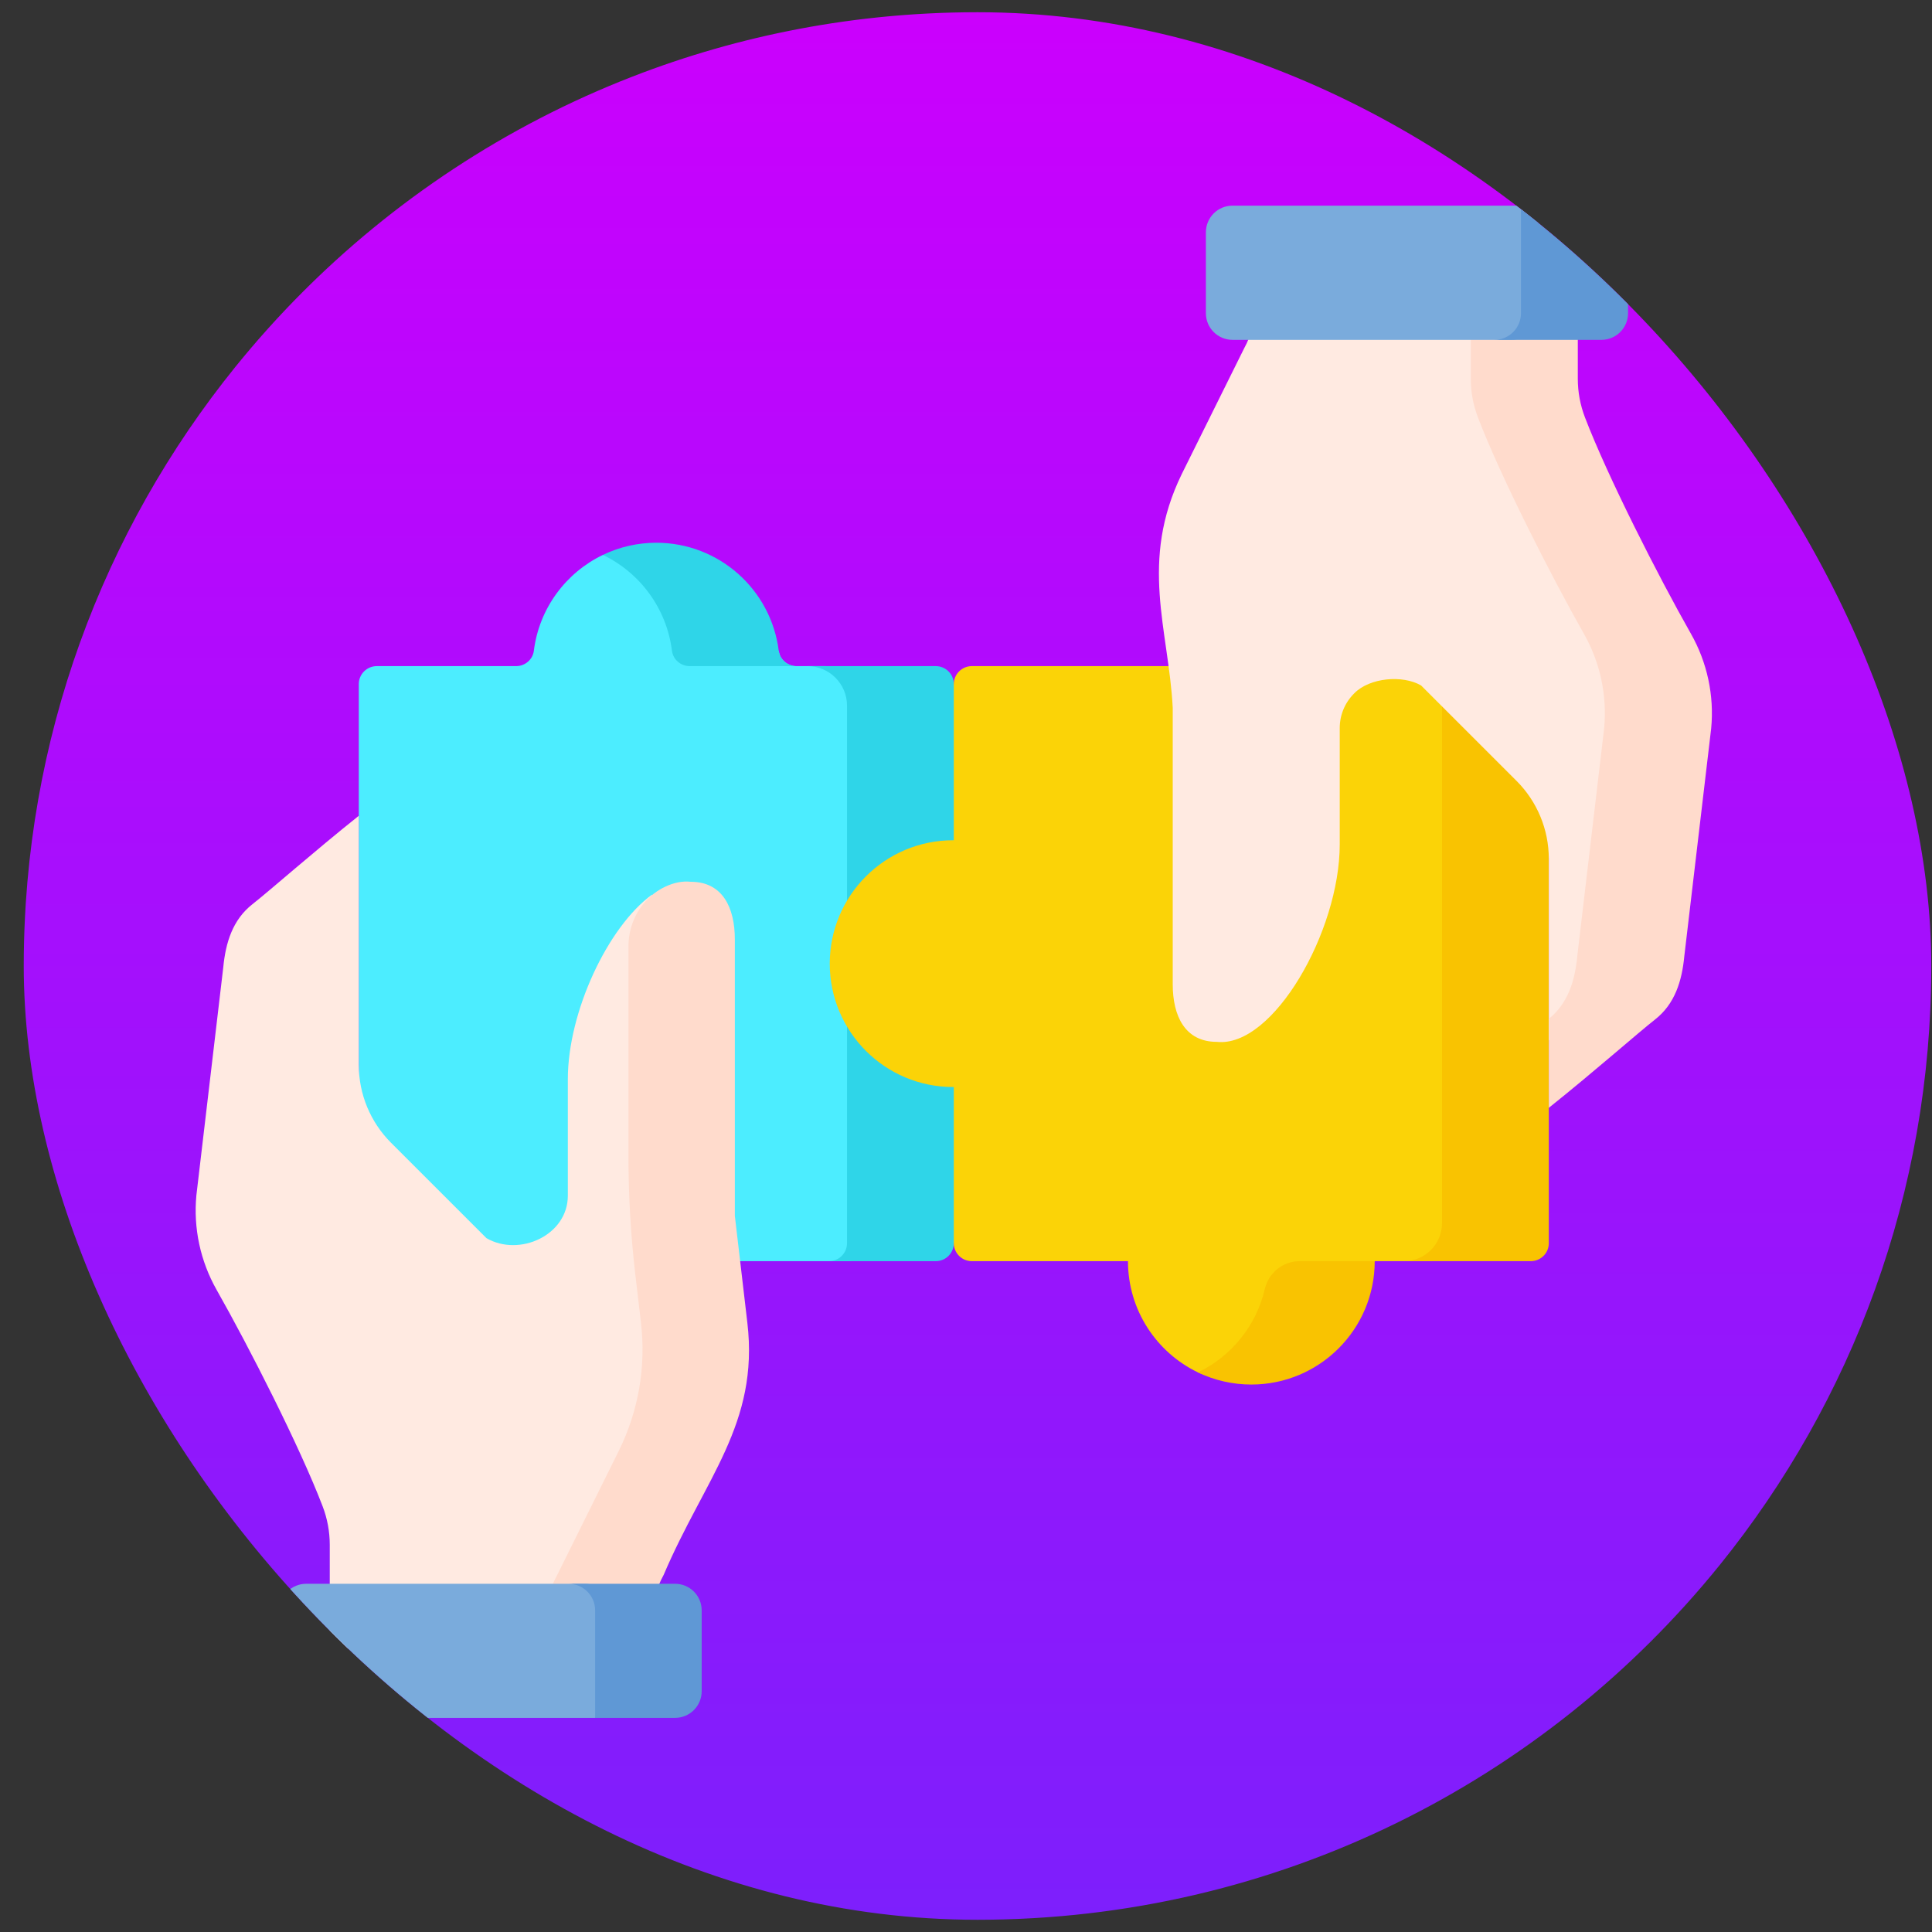 <svg width="79" height="79" viewBox="0 0 79 79" fill="none" xmlns="http://www.w3.org/2000/svg">
<rect x="0" y="0" width="79" height="79" fill="#333333" stroke="none"/>
<g clip-path="url(#clip0_233_50693)">
<path d="M78.971 39.5C78.971 48.782 75.727 57.306 70.313 64.003C63.163 72.845 52.227 78.5 39.971 78.5C34.828 78.5 29.916 77.504 25.419 75.694C23.544 74.939 21.73 74.039 19.995 73.002C17.159 71.306 14.549 69.258 12.227 66.907C11.313 65.983 10.447 65.013 9.628 64.003C4.214 57.306 0.971 48.782 0.971 39.5C0.971 30.218 4.214 21.694 9.628 14.997C10.447 13.986 11.313 13.015 12.227 12.09C16.057 8.215 20.693 5.137 25.864 3.131C30.239 1.432 34.995 0.5 39.971 0.5C44.946 0.5 49.702 1.432 54.078 3.131C60.482 5.616 66.066 9.744 70.313 14.997C75.727 21.694 78.971 30.218 78.971 39.5Z" fill="url(#paint0_linear_233_50693)"/>
<path d="M35.377 50.834V28.854C35.377 27.962 34.654 27.238 33.761 27.238H32.569C32.207 27.238 31.895 26.976 31.845 26.619L28.56 26.608C28.366 26.608 28.203 26.468 28.162 26.278C27.81 24.611 26.36 22.69 24.653 22.69C23.141 23.417 22.046 24.875 21.83 26.607C21.785 26.97 21.469 27.238 21.103 27.238H15.406C15.211 27.238 15.024 27.316 14.886 27.454C14.748 27.591 14.671 27.778 14.671 27.973V50.834C14.671 51.029 14.748 51.216 14.886 51.353C15.024 51.491 15.211 51.569 15.406 51.569H34.642C34.837 51.569 35.024 51.491 35.162 51.353C35.3 51.216 35.377 51.029 35.377 50.834Z" fill="#4CEDFF"/>
<path d="M27.476 26.607C27.521 26.97 27.837 27.238 28.203 27.238H32.569C32.203 27.238 31.887 26.97 31.842 26.607C31.531 24.119 29.408 22.193 26.836 22.193C26.08 22.193 25.334 22.362 24.653 22.69C26.165 23.417 27.26 24.875 27.476 26.607ZM38.266 27.238H33.019C33.911 27.238 34.635 27.962 34.635 28.854V50.834C34.635 51.029 34.557 51.216 34.42 51.353C34.282 51.491 34.095 51.569 33.9 51.569H38.266C38.461 51.569 38.648 51.491 38.786 51.353C38.924 51.216 39.001 51.029 39.001 50.834L41.019 48.57V30.204L39.001 27.973C39.001 27.778 38.924 27.591 38.786 27.454C38.648 27.316 38.461 27.238 38.266 27.238Z" fill="#2FD5E8"/>
<path d="M39.736 27.238C39.541 27.238 39.354 27.316 39.217 27.454C39.079 27.591 39.001 27.778 39.001 27.973V34.359C38.992 34.359 38.983 34.358 38.974 34.358C36.188 34.358 33.929 36.617 33.929 39.404C33.929 42.19 36.188 44.449 38.974 44.449C38.983 44.449 38.992 44.448 39.001 44.448V50.834C39.001 51.029 39.079 51.215 39.217 51.353C39.354 51.491 39.541 51.569 39.736 51.569H46.123C46.123 53.572 47.291 55.303 48.983 56.117L48.992 56.121C49.521 56.375 50.157 56.29 50.602 55.908C51.398 55.225 51.979 54.298 52.227 53.242C52.386 52.569 52.97 52.083 53.661 52.083H55.782L56.213 51.569H58.282C59.142 51.569 59.839 50.872 59.839 50.012V27.238H39.736Z" fill="#FBD307"/>
<path d="M62.597 27.238H58.965V50.012C58.965 50.872 58.269 51.569 57.409 51.569H62.597C62.792 51.569 62.978 51.491 63.116 51.353C63.254 51.216 63.331 51.029 63.331 50.834V27.973C63.332 27.877 63.313 27.781 63.276 27.692C63.239 27.603 63.185 27.522 63.116 27.453C63.048 27.385 62.967 27.331 62.878 27.294C62.789 27.257 62.693 27.238 62.597 27.238ZM51.716 52.714C51.367 54.218 50.344 55.464 48.983 56.118C49.665 56.445 50.411 56.615 51.168 56.614C53.954 56.614 56.213 54.355 56.213 51.569H53.147C52.461 51.569 51.871 52.045 51.716 52.714Z" fill="#F9C301"/>
<path d="M23.247 67.411V66.36C23.247 65.672 23.421 64.996 23.752 64.394L26.285 59.289C27.43 56.983 27.233 54.602 26.945 52.137C26.346 47.012 26.662 41.735 26.662 36.581C24.855 37.894 23.219 41.376 23.219 44.13C23.219 45.853 23.219 47.81 23.219 48.889C23.22 50.512 21.235 51.406 19.892 50.629L15.989 46.727C15.571 46.309 15.24 45.813 15.013 45.266C14.787 44.72 14.671 44.135 14.671 43.544V33.358C12.809 34.844 11.043 36.407 10.32 36.975C9.516 37.607 9.226 38.541 9.129 39.559L8.03 48.877C7.903 50.22 8.193 51.569 8.858 52.743C10.184 55.078 12.262 59.162 13.192 61.592C13.385 62.095 13.484 62.629 13.484 63.167V67.411H23.247Z" fill="#FFEAE1"/>
<path d="M30.56 54.092L30.048 49.715V38.414C30.048 37.111 29.546 36.056 28.244 36.056C27.907 36.019 27.56 36.091 27.214 36.251C26.274 36.687 25.698 37.658 25.698 38.694V47.277C25.698 48.901 25.792 50.523 25.981 52.137L26.21 54.092C26.418 55.874 26.11 57.678 25.321 59.289L22.788 64.394C22.457 64.996 22.283 65.672 22.283 66.36V67.411H26.634V66.36C26.634 65.672 26.808 64.996 27.139 64.394C28.815 60.459 31.043 58.226 30.56 54.092Z" fill="#FFDBCC"/>
<path d="M23.918 64.761H12.519C12.23 64.761 11.953 64.876 11.749 65.08C11.545 65.284 11.431 65.56 11.431 65.849V69.156C11.431 69.445 11.545 69.721 11.749 69.925C11.953 70.129 12.23 70.244 12.519 70.244H24.335L25.006 69.577V65.849C25.006 65.56 24.891 65.284 24.687 65.079C24.483 64.876 24.206 64.761 23.918 64.761Z" fill="#7AABDC"/>
<path d="M28.692 69.156V65.849C28.692 65.561 28.578 65.284 28.374 65.08C28.17 64.876 27.893 64.761 27.604 64.761H23.247C23.536 64.761 23.812 64.876 24.017 65.08C24.221 65.284 24.335 65.561 24.335 65.849V70.244H27.604C28.205 70.244 28.692 69.757 28.692 69.156Z" fill="#5F98D5"/>
<path d="M63.331 37.163V42.541L64.2 41.839C64.983 41.208 65.232 40.106 65.327 39.099L66.426 29.781C66.553 28.438 66.264 27.088 65.598 25.915C64.273 23.579 62.194 19.496 61.264 17.066C61.071 16.563 60.972 16.029 60.972 15.491V11.247H51.368V12.298C51.368 12.986 51.194 13.662 50.863 14.264L48.33 19.369C46.569 22.968 47.788 25.744 47.953 28.943V40.244C47.953 41.546 48.455 42.602 49.757 42.602C52.058 42.85 54.782 38.082 54.782 34.528C54.782 32.804 54.782 30.847 54.782 29.768C54.782 29.241 54.991 28.734 55.369 28.357L55.389 28.337C56.012 27.714 57.346 27.587 58.109 28.029L62.012 31.931C62.856 32.775 63.331 33.92 63.331 35.114L63.331 37.163Z" fill="#FFEAE1"/>
<path d="M69.143 25.915C67.817 23.579 65.739 19.496 64.809 17.066C64.616 16.563 64.517 16.029 64.517 15.491V11.247H60.141V15.491C60.141 16.03 60.24 16.562 60.432 17.066C61.362 19.496 63.441 23.579 64.766 25.915C65.432 27.088 65.721 28.438 65.594 29.781L64.495 39.099C64.4 40.105 64.114 41.029 63.331 41.661V45.3C65.192 43.814 66.958 42.251 67.681 41.683C68.485 41.051 68.775 40.117 68.872 39.099L69.971 29.781C70.098 28.438 69.809 27.088 69.143 25.915Z" fill="#FFDBCC"/>
<path d="M61.801 13.897C62.402 13.897 62.889 13.41 62.889 12.809V9.114L62.193 8.409H50.397C50.109 8.409 49.832 8.523 49.628 8.727C49.424 8.931 49.309 9.208 49.309 9.497V12.809C49.309 13.097 49.424 13.374 49.628 13.578C49.832 13.782 50.109 13.897 50.397 13.897H61.801Z" fill="#7AABDC"/>
<path d="M65.483 8.409H62.193V12.809C62.193 13.097 62.078 13.374 61.874 13.578C61.67 13.782 61.393 13.897 61.105 13.897H65.483C65.771 13.897 66.048 13.782 66.252 13.578C66.456 13.374 66.571 13.097 66.571 12.809V9.497C66.571 9.208 66.456 8.931 66.252 8.727C66.048 8.523 65.772 8.409 65.483 8.409Z" fill="#5F98D5"/>
</g>
<defs>
<linearGradient id="paint0_linear_233_50693" x1="39.971" y1="0.5" x2="39.971" y2="78.5" gradientUnits="userSpaceOnUse">
<stop stop-color="#CB00FD"/>
<stop offset="1" stop-color="#7D1FFC"/>
</linearGradient>
<clipPath id="clip0_233_50693">
<rect x="0.971" y="0.5" width="78" height="78" rx="39" fill="white"/>
</clipPath>
</defs>
</svg>
